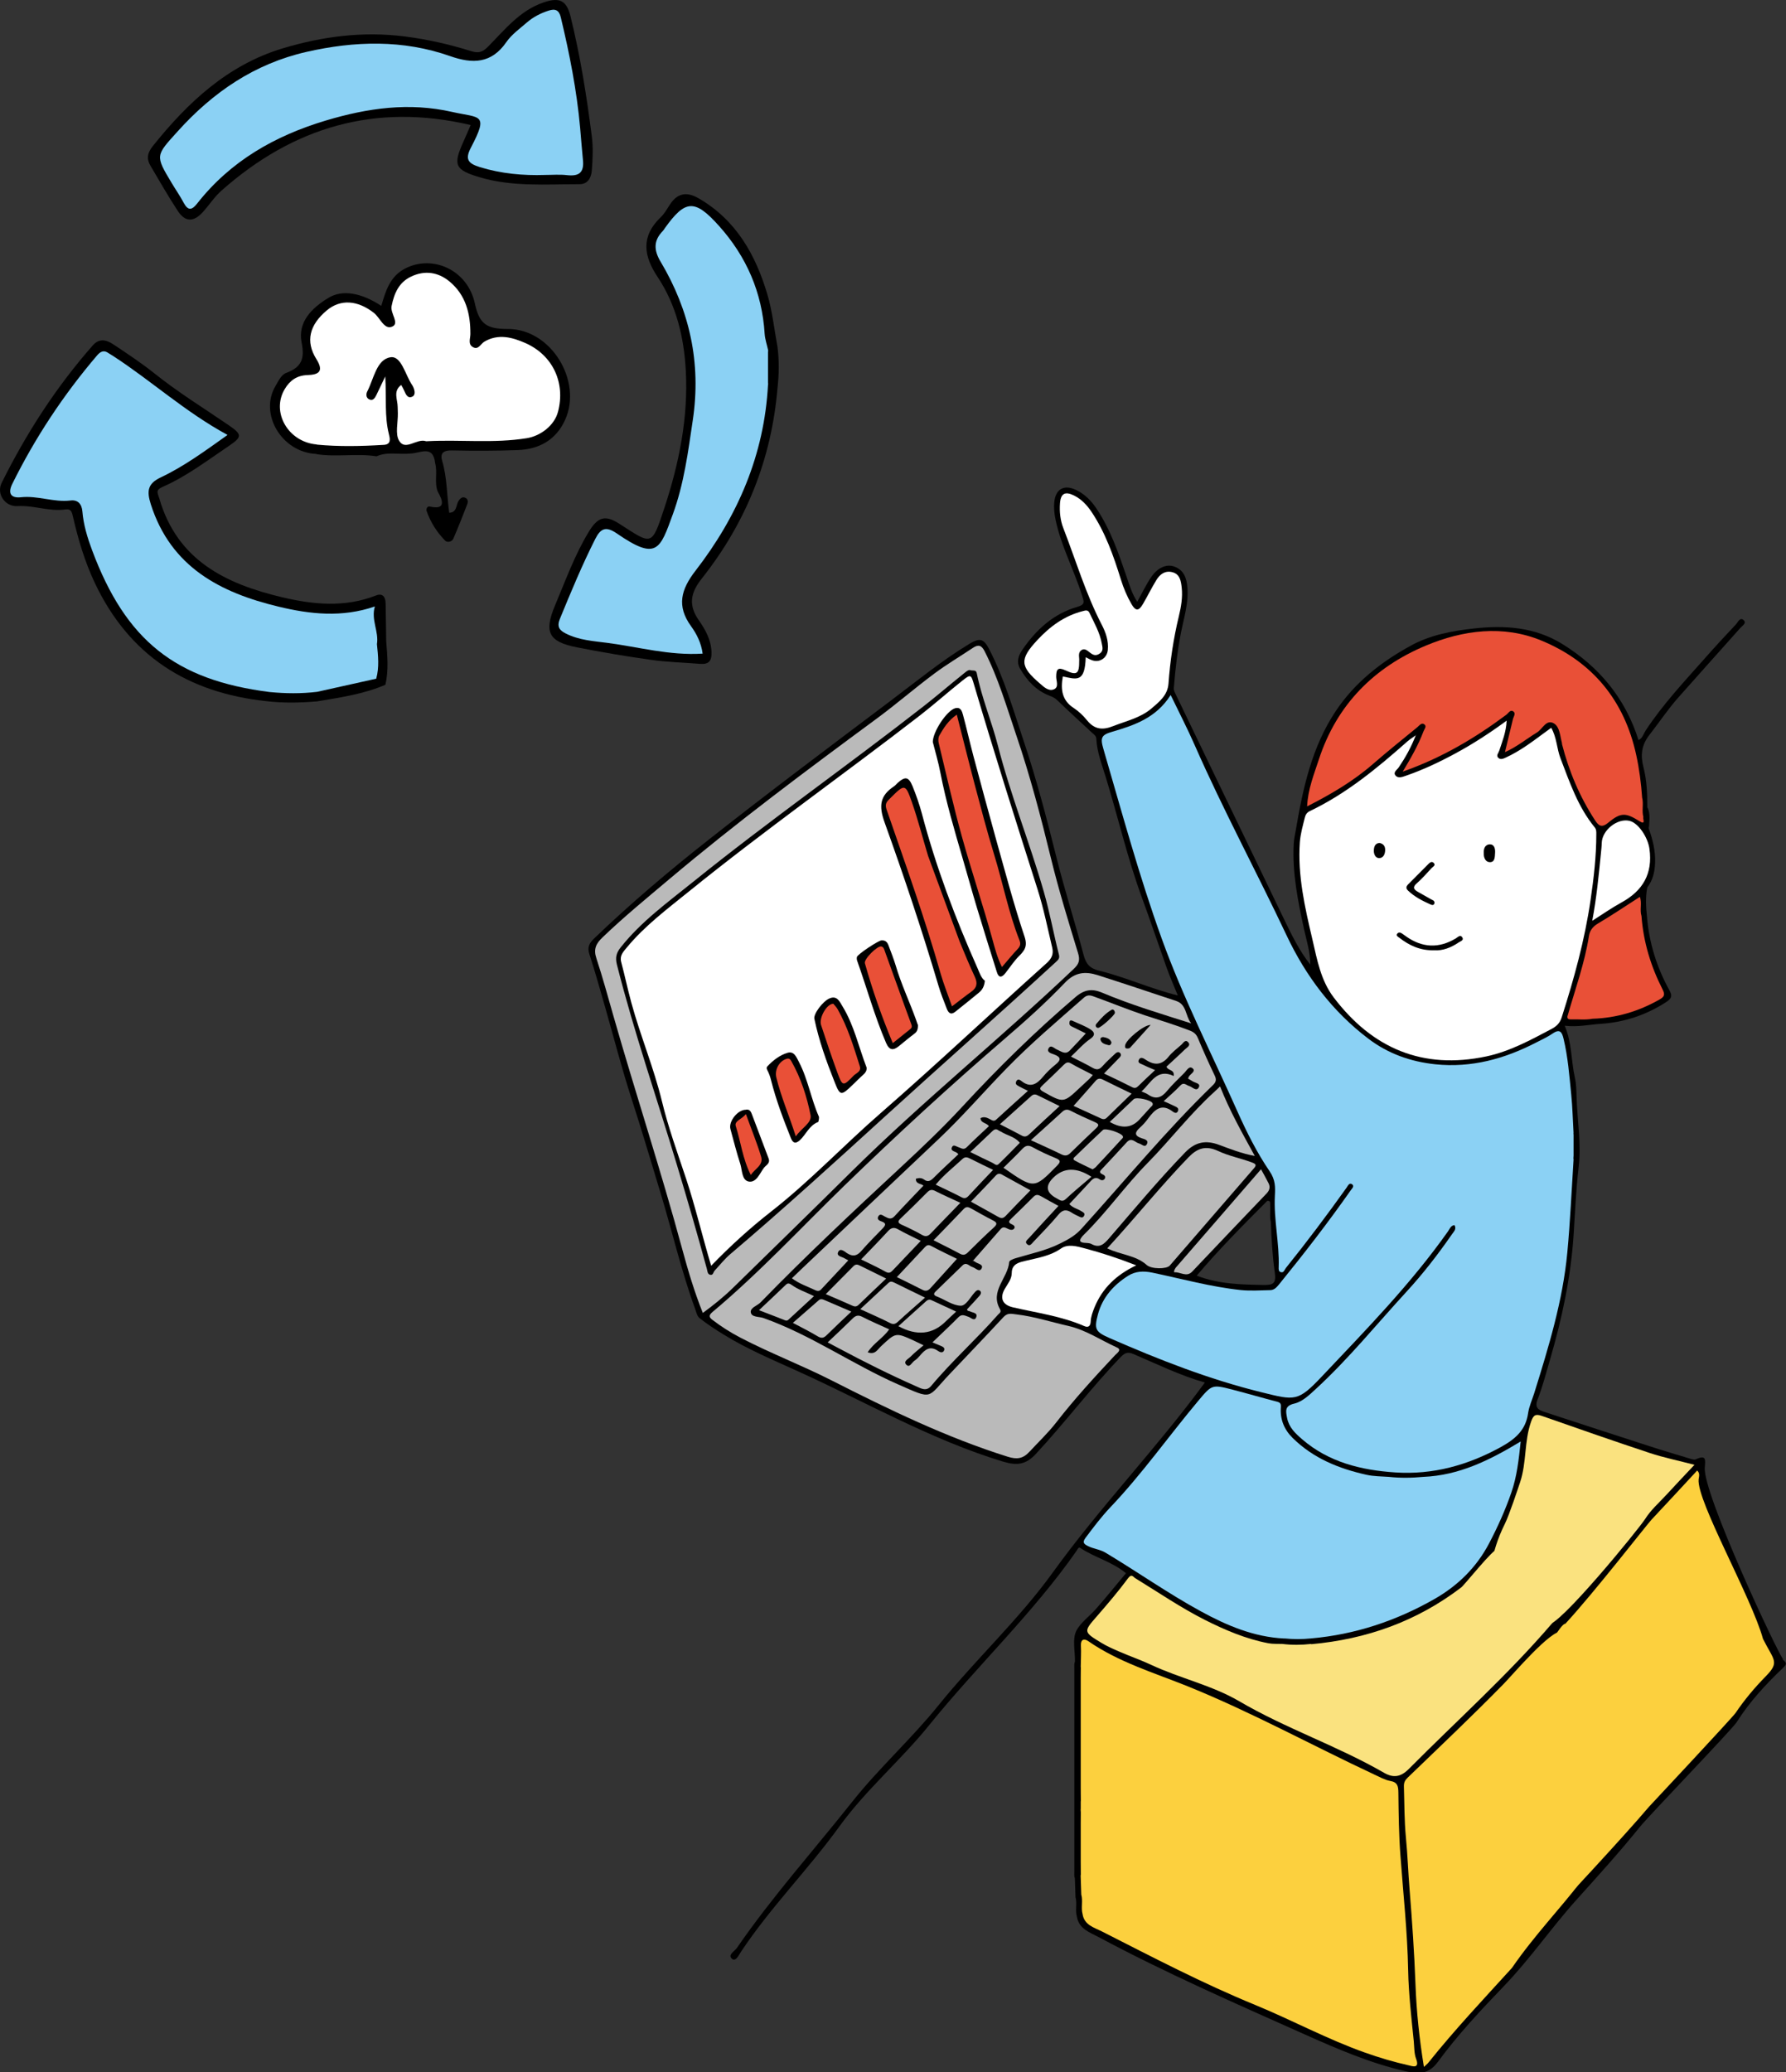 <?xml version="1.0" encoding="UTF-8"?>
<svg id="Layer_2" data-name="Layer 2" xmlns="http://www.w3.org/2000/svg" viewBox="0 0 197.25 228.84">
  <rect x="0" y="0" width="197.25" height="228.84" fill="#333333" stroke="none"/>
  <defs>
    <style>
      .cls-1 {
        fill: #000;
      }

      .cls-1, .cls-2, .cls-3, .cls-4, .cls-5, .cls-6, .cls-7 {
        stroke-width: 0px;
      }

      .cls-2 {
        fill: #e95037;
      }

      .cls-3 {
        fill: #fcd03e;
      }

      .cls-4 {
        fill: #fae27f;
      }

      .cls-5 {
        fill: #bababa;
      }

      .cls-6 {
        fill: #8bd1f4;
      }

      .cls-7 {
        fill: #fff;
      }
    </style>
  </defs>
  <g id="img">
    <g>
      <path class="cls-1" d="M29.43,77.43c-8.7-.92-15.16-5.02-18.97-13.08-1.09-2.32-1.81-4.73-2.38-7.2-.14-.61-.21-.99-.87-.89-1.79.25-3.49-.48-5.28-.37-1.37.08-2.36-1.34-1.74-2.58,2.72-5.47,6.01-10.57,10.05-15.16.76-.87,1.57-.59,2.31-.1,1.53,1.02,3.07,2.04,4.5,3.18,2.61,2.09,5.45,3.84,8.2,5.72,1.52,1.04,1.5,1.3.02,2.3-2.38,1.6-4.67,3.36-7.32,4.52-.82.36-.53.68-.35,1.29,1.97,6.81,7.33,9.42,13.54,10.89,3.45.82,6.94,1.16,10.38-.19.75-.3,1.06.17,1.07.88.03,1.38.04,2.76.06,4.14.13,1.62.29,3.24-.09,4.84-2.4,1.03-4.97,1.4-7.52,1.83-1.87.16-3.74.2-5.62-.02Z"/>
      <path class="cls-1" d="M85.87,42.84c-.66,7.86-3.47,14.87-8.35,21.03-1.26,1.59-1.53,2.94-.32,4.66.71,1.01,1.33,2.13,1.38,3.47.04.98-.29,1.39-1.27,1.31-1.82-.15-3.65-.19-5.45-.45-2.72-.38-5.43-.84-8.12-1.37-3.16-.62-3.69-1.67-2.43-4.66,1.16-2.75,2.17-5.57,3.73-8.13,1-1.63,1.81-1.86,3.36-.86,3.63,2.33,3.55,2.57,4.98-1.76,1.62-4.91,2.65-9.99,2.36-15.18-.2-3.63-1.04-7.2-3.11-10.31-1.56-2.34-1.86-4.49.34-6.6.41-.39.7-.91,1.01-1.39.83-1.28,1.85-1.46,3.16-.71,4.16,2.4,6.32,6.25,7.62,10.66.55,1.87.75,3.84,1.11,5.77.19,1.51.17,3.02,0,4.52Z"/>
      <path class="cls-1" d="M51.99,13.81c-10.54-2.48-19.6.22-27.53,7.24-.77.68-1.34,1.57-2.03,2.34-1.02,1.15-1.97,1.16-2.79-.09-1.07-1.63-2.04-3.33-3.03-5.01-.45-.76-.33-1.41.26-2.15,3.86-4.83,8.28-8.96,14.32-10.79,4.39-1.32,8.88-1.92,13.54-1.32,2.5.32,4.91.87,7.28,1.61.89.28,1.3.1,1.89-.49,1.85-1.86,3.49-3.98,6.13-4.88,1.78-.61,2.55-.21,2.98,1.54,1.08,4.36,1.78,8.79,2.35,13.24.16,1.24.1,2.53,0,3.79-.06.75-.42,1.51-1.36,1.5-3.7,0-7.42.31-11.04-.77-2.71-.81-2.95-1.33-1.79-3.9.26-.57.5-1.15.81-1.86Z"/>
      <path class="cls-1" d="M34.95,50.13c-3.85-.17-6.35-4.43-4.52-7.51.33-.55.62-1.23,1.18-1.44,1.66-.62,2.07-1.52,1.7-3.35-.45-2.28,1.14-3.83,2.97-4.94,1.53-.94,3.64-.56,5.83.89.48-1.64.95-3.25,2.62-4.12,3.03-1.58,6.91.13,7.71,3.84.5,2.32,1.33,2.83,3.66,2.83,4.77-.01,8.25,5.75,6.31,10.04-1,2.21-2.87,3.25-5.23,3.33-2.41.09-4.83.09-7.25.04-.89-.02-1.36.25-1.1,1.14.55,1.86.52,3.79.78,5.74.88-.02.73-.86,1.04-1.31.17-.26.37-.47.69-.36.34.11.37.44.27.71-.49,1.28-1,2.56-1.54,3.82-.16.37-.68.45-.89.24-.93-.94-1.63-2.05-2.07-3.3-.08-.23.1-.54.33-.49,2.36.54.97-1.45.88-1.7-.36-1.03.02-2.07-.26-3.07-.22-2.09-1.67-1.09-2.72-1.08-1.25.15-2.54-.24-3.75.31-2.2-.35-4.43.11-6.64-.24Z"/>
      <path class="cls-6" d="M41.54,74.95c-2.17.48-4.34.96-6.52,1.45-1.75.21-3.5.19-5.25.02-10.39-1.32-15.88-5.68-19.61-15.69-.51-1.37-.94-2.78-1.06-4.24-.07-.87-.53-1.32-1.32-1.22-1.85.22-3.61-.56-5.46-.36-1.09.12-1.49-.4-.97-1.46,2.53-5.12,5.66-9.85,9.37-14.2.4-.47.78-.62,1.3-.23.14.1.3.17.44.27,4.24,2.75,7.99,6.2,12.67,8.74-2.53,1.8-4.82,3.48-7.38,4.69-1.45.69-1.56,1.5-1.09,2.98,2.22,6.93,7.68,9.75,14.1,11.29,3.47.84,7.02,1.23,10.64-.02-.44,1.48.46,2.78.23,4.16.13,1.28.27,2.55-.08,3.82Z"/>
      <path class="cls-6" d="M84.82,42.49c-.41,7.73-3.34,14.51-8.02,20.55-1.58,2.05-2.1,3.87-.48,6.11.61.84,1.13,1.85,1.28,3.03-3.67.23-7.08-.74-10.54-1.19-1.55-.2-3.13-.3-4.57-1.03-.72-.36-1.01-.76-.65-1.63,1.22-2.97,2.45-5.94,3.9-8.81.59-1.17,1.17-1.44,2.37-.62,4.45,3.07,4.78,1.78,6.21-2.14,1.22-3.34,1.68-6.88,2.2-10.41.93-6.28-.35-12.06-3.56-17.45-.76-1.27-.8-2.33.25-3.4.08-.08.14-.19.2-.28,2.27-3.18,3.31-3.28,6.01-.26,3.02,3.37,4.75,7.34,5.03,11.9.04.6.25,1.2.38,1.8.19,1.27.18,2.55,0,3.82Z"/>
      <path class="cls-1" d="M84.82,42.49c0-1.27,0-2.55,0-3.82.49,1.27.46,2.55,0,3.82Z"/>
      <path class="cls-6" d="M60.2,19.32c-2.45.08-4.85-.14-7.22-.87-1.28-.4-1.65-.86-.97-2.15,1.99-3.8,1.03-3.24-2.08-3.94-4.75-1.08-9.32-.43-13.91.94-5.66,1.69-10.56,4.48-14.25,9.18-.58.74-1,.81-1.48-.08-.4-.76-.9-1.47-1.34-2.21-1.83-3.05-1.76-2.99.67-5.68,3.9-4.33,8.49-7.47,14.23-8.78,5.33-1.21,10.64-1.37,15.87.47,2.47.87,4.56.84,6.21-1.56.57-.83,1.46-1.46,2.24-2.14.7-.61,1.51-1.03,2.4-1.32.78-.26,1.18-.05,1.37.75.96,4.01,1.76,8.05,2.13,12.17.11,1.18.19,2.37.31,3.55.15,1.44-.45,1.84-1.78,1.69-.8-.09-1.61-.02-2.42-.02Z"/>
      <path class="cls-7" d="M34.97,49.08c-3.15-.27-5.05-3.57-3.52-6.12.56-.94,1.33-1.5,2.5-1.54,1.15-.04,1.89-.33,1-1.75-1.24-1.97-.78-3.79,1.15-5.4,1.51-1.26,3.39-1.12,5.18.27.7.54,1.14,1.91,2.03,1.53.86-.37-.23-1.44-.06-2.28.29-1.43.82-2.62,2.16-3.25,1.49-.71,2.97-.5,4.23.54,1.81,1.5,2.32,3.56,2.31,5.82,0,.47-.29,1.09.26,1.42.62.37.87-.34,1.28-.59,1.55-.91,3.1-.48,4.55.16,3.03,1.35,4.42,4.39,3.59,7.57-.39,1.52-1.92,2.68-3.45,2.93-3.65.59-7.31.14-10.97.33-.06,0-.12.02-.17,0-1.01-.34-2.26,1.1-2.95-.03-.47-.76-.13-2.02-.15-3.05,0-.23-.01-.46-.02-.69,0-.83-.54-1.75.39-2.44.11.2.23.4.32.61.19.43.41.97.96.65.32-.19.21-.73.01-1.11-.03-.05-.05-.1-.09-.15-.75-1.11-1.18-3.22-2.36-3.06-1.56.22-1.86,2.37-2.58,3.76-.16.3-.16.73.22.9.39.18.61-.14.77-.47.25-.54.52-1.09.99-2.07.14,2.43-.09,4.4.39,6.33.11.46.35,1.22-.63,1.23-2.44.15-4.88.2-7.32-.03Z"/>
    </g>
    <g>
      <path class="cls-1" d="M196.91,183.18c-.5-.45-8.84-18.23-8.63-21.09.06-.86.2-1.49-.98-.94-.11.05-.28.03-.41,0-1.58-.48-3.16-.94-4.72-1.45-3.87-1.25-7.73-2.51-11.6-3.78-.64-.21-1.11-.45-.76-1.36.57-1.47.97-3.01,1.41-4.53,1.3-4.46,2.26-8.97,2.57-13.63.16-2.51.27-5.02.56-7.53.3-2.57-.15-5.14-.23-7.72-.02-.7-.03-1.45-.19-2.15-.42-1.87-.31-3.82-1.12-5.73,1.47.17,2.73-.13,4-.21,2.59-.17,5.03-.98,7.23-2.42.51-.34.71-.61.35-1.25-1.42-2.56-2.27-5.3-2.5-8.23-.11-1.06-.17-2.11.04-3.16.61-.8.82-1.69.86-2.71.05-1.34-.26-2.57-.7-3.8-.21-.77.08-1.57-.16-2.33.01-1.49-.05-2.97-.42-4.42-.34-1.32-.24-2.44.66-3.59,1.07-1.37,2.04-2.83,3.2-4.14,2.27-2.57,4.57-5.11,6.84-7.67.21-.24.71-.52.38-.84-.42-.4-.64.2-.86.44-1.15,1.22-2.29,2.45-3.4,3.71-2.29,2.59-4.67,5.11-6.58,8.02-.24.37-.34.85-.79,1.06-1.45-4.62-4.35-8.1-8.41-10.61-3-1.86-6.31-2.1-9.74-1.72-2.44.27-4.83.71-7,1.9-3.29,1.8-6.2,4.09-8.29,7.23-2.62,3.93-3.61,8.46-4.39,13.03-.09.53-.22,1.06-.25,1.62-.17,3.23.47,6.35,1.15,9.47.28,1.27.69,2.52.68,3.87-1.22-1.54-2.06-3.28-2.9-5.02-4-8.32-8.01-16.64-12.02-24.95-.09-.2-.17-.36-.15-.59.17-2.08.4-4.15.81-6.2.32-1.6.83-3.19.69-4.86-.08-1.02-.36-1.92-1.41-2.32-.86-.33-1.82.08-2.52,1.05-.33.45-.59.95-.86,1.43-.25.45-.49.91-.75,1.4-.58-.89-.86-1.83-1.17-2.75-.9-2.64-1.8-5.28-3.38-7.62-.58-.85-1.3-1.56-2.24-2-1.3-.61-2.22-.08-2.37,1.33-.07.66,0,1.32.14,1.98.61,2.92,2.05,5.55,2.93,8.38.21.68.38.98-.57,1.25-2.58.75-4.49,2.49-5.99,4.67-.44.63-.75,1.36-.28,2.16.78,1.33,1.78,2.41,3.25,2.97.33.12.62.27.88.53,1.26,1.21,2.55,2.39,3.83,3.58.2.18.43.31.45.65.08,1.51.64,2.9,1.07,4.32,1.34,4.38,2.37,8.86,3.95,13.17.96,2.61,1.84,5.24,2.77,7.85.36.99.78,1.95,1.21,3-3.03-.75-5.76-2.02-8.66-2.73-1.08-.26-1.48-.75-1.75-1.76-.94-3.58-2.08-7.11-2.98-10.7-1.08-4.33-2.2-8.64-3.62-12.87-1.16-3.46-2.16-6.98-3.85-10.23-.59-1.14-1.05-1.21-2.16-.54-3.05,1.85-5.81,4.11-8.65,6.25-6.75,5.09-13.52,10.15-20.16,15.39-4.37,3.44-8.61,7.03-12.63,10.89-.51.49-.79.95-.53,1.73.64,1.96,1.19,3.95,1.76,5.93.95,3.32,1.81,6.67,2.87,9.95,1.15,3.54,2.2,7.11,3.28,10.66,1.27,4.21,2.26,8.5,3.77,12.64.13.36.22.81.49,1.02.84.66,1.74,1.25,2.65,1.81,2.62,1.62,5.45,2.8,8.24,4.07,7.51,3.4,14.69,7.56,22.65,9.97,1.53.46,2.51.32,3.59-.84,3.24-3.49,6.1-7.3,9.4-10.73.47-.48.79-.57,1.4-.31,2.62,1.12,5.19,2.38,7.88,3.14-5.32,7.26-11.56,13.71-16.8,20.98-3.79,5.25-8.59,9.66-12.65,14.7-2.98,3.69-6.56,6.91-9.51,10.63-4.25,5.36-8.83,10.47-12.72,16.12-.26.38-1.07.78-.54,1.22.41.34.76-.45,1-.81,3.26-4.9,7.43-9.08,10.87-13.84,2.92-4.03,6.76-7.28,9.88-11.14,5.29-6.55,11.47-12.36,16.31-19.29.1-.14.19-.45.42-.29,1.59,1.06,3.52,1.52,5.02,2.78-1.09,1.3-2.16,2.64-3.29,3.92-.72.82-1.73,1.54-2.18,2.42-.47.92-.14,2.25-.16,3.41-.1.23-.07.48-.07.72,0,7.5,0,15,0,22.5,0,.24-.03.49.06.72.02.69.05,1.38.07,2.08.2.7-.05,1.44.15,2.14.22,1.37,1.41,1.74,2.4,2.27,7.38,3.95,15.05,7.3,22.68,10.71,3.65,1.63,7.31,3.22,11.23,4.11,1.41.32,2.54.36,3.57-1.05,2.19-2.99,4.73-5.7,7.3-8.37,2.91-3.03,5.28-6.51,8.09-9.62,2.34-2.6,4.69-5.19,6.88-7.91,1.07-1.33,10.19-10.77,10.72-11.6,1.41-2.23,3.19-4.16,5.09-5.97.49-.47.43-.57,0-.95ZM139.58,141.9c-2.48-.05-4.97-.08-7.41-1.03,2.45-2.9,5.12-5.58,7.79-8.26.41-.03.3.28.32.5.05.62-.08,1.24.08,1.85.06,1.86.17,3.72.43,5.56.16,1.14-.11,1.4-1.21,1.38Z"/>
      <path class="cls-1" d="M182.11,91.49c-.29-.76-.16-1.55-.16-2.33.36.76.18,1.55.16,2.33Z"/>
      <path class="cls-6" d="M173.79,128.01c-.22,3.43-.37,6.87-.69,10.29-.5,5.35-2.07,10.46-3.66,15.56-.23.73-.56,1.44-.67,2.18-.26,1.88-1.4,2.86-3,3.75-3.67,2.02-7.53,3.09-11.69,2.81-3.74-.25-7.34-1.12-10.29-3.68-.74-.64-1.44-1.3-1.64-2.33-.14-.74-.3-1.34.79-1.59.93-.22,1.68-.97,2.4-1.63,3.61-3.32,6.7-7.14,10.01-10.74,1.82-1.98,3.47-4.11,5-6.32.22-.31.53-.58.29-1.02-.42.04-.53.42-.72.69-4.09,5.79-9.03,10.84-13.88,15.97-2.71,2.87-2.98,2.72-6.75,1.79-5.79-1.43-11.29-3.59-16.73-5.97-1.59-.7-1.74-.98-1.3-2.63.51-1.89,1.74-3.25,3.34-4.26.8-.5,1.67-.55,2.68-.34,3.24.68,6.45,1.57,9.75,1.92,1.07.11,2.17.03,3.25.01.46,0,.74-.34,1.01-.67,2.73-3.36,5.38-6.78,7.87-10.33.15-.22.47-.49.15-.7-.3-.2-.46.2-.61.41-2.15,3.01-4.37,5.97-6.69,8.85-.15.18-.22.58-.59.44-.22-.08-.21-.33-.2-.55.09-2.64-.56-5.24-.42-7.89.05-.93.07-1.74-.59-2.7-1.4-2.05-2.53-4.32-3.55-6.6-2.82-6.34-5.99-12.52-8.35-19.06-2.49-6.89-4.4-13.95-6.45-20.97-.37-1.26-.21-1.55,1-1.9,2.47-.72,4.85-1.55,6.43-4.05.95,1.97,1.87,3.74,2.67,5.57,3.13,7.12,6.83,13.98,10.15,21.01,2.1,4.45,5.04,8.36,9.01,11.37,2.17,1.65,4.65,2.54,7.4,2.83,4,.41,7.64-.6,11.13-2.4.62-.32,1.26-.61,1.83-1,.8-.55,1.03-.14,1.2.57.49,2.03.64,4.11.85,6.18.14,1.38.17,2.77.25,4.15.13.99.12,1.97,0,2.96Z"/>
      <path class="cls-3" d="M119.36,199.79c0-.28,0-.55,0-.83-.15-2.68-.06-5.35-.06-8.03,0-2.29-.1-4.59.06-6.88.01-.77.06-1.54.02-2.31-.04-.73.36-.82.81-.51,3.36,2.33,7.27,3.49,10.99,4.99,7.07,2.86,13.73,6.53,20.62,9.75.57.26,1.14.59,1.74.7.83.14.89.6.9,1.3.03,2.33.05,4.66.23,6.98.31,4.21.77,8.4.85,12.63.05,2.61.36,5.22.62,7.83.06.65.04,1.37.25,1.92.44,1.15-.4.84-.79.75-1.65-.37-3.27-.85-4.87-1.42-4.14-1.47-8.02-3.57-12.07-5.24-5.81-2.38-11.37-5.29-16.96-8.13-.85-.43-1.96-.7-2.14-1.93-.19-.7.06-1.44-.14-2.14-.02-.69-.05-1.38-.07-2.08-.11-2.45-.11-4.9,0-7.35Z"/>
      <path class="cls-7" d="M156.38,81.15c-.53,1.38-1.17,2.51-1.9,3.59-.18.27-.64.53-.37.88.28.37.75.19,1.15.05,1.91-.66,3.73-1.52,5.5-2.48,1.92-1.04,3.76-2.23,5.64-3.61-.06,1.27-.48,2.28-.82,3.32-.08.25-.36.52-.12.77.26.28.62.09.88-.03,1.5-.69,2.81-1.67,4.12-2.64.28-.2.55-.41.86-.63.62,1.08.61,2.29,1.02,3.36,1.02,2.66,1.93,5.37,3.77,7.62.21.25.19.5.19.78,0,2.43-.28,4.83-.63,7.23-.64,4.43-1.83,8.72-3.19,12.98-.19.6-.52.96-1.09,1.27-2.33,1.23-4.64,2.5-7.24,3.05-7.02,1.48-12.57-.87-16.85-6.51-1.44-1.9-1.83-4.16-2.35-6.39-.83-3.54-1.65-7.08-1.39-10.76.07-.94.33-1.82.55-2.72.07-.29.21-.55.55-.71,4.04-1.93,7.45-4.75,10.77-7.69.26-.23.55-.4.97-.71Z"/>
      <path class="cls-6" d="M141.84,180.94c-3.35-.16-6.34-1.43-9.23-3.01-3.61-1.97-6.98-4.35-10.5-6.46-.61-.37-1.31-.42-1.94-.73-.53-.27-.64-.44-.25-.96.86-1.14,1.72-2.29,2.71-3.33,3.5-3.68,6.42-7.83,9.67-11.71,1.55-1.85,1.54-1.87,3.83-1.28,1.63.42,3.25.9,4.88,1.32.38.1.48.2.45.64-.09,1.31.35,2.43,1.3,3.37,2.28,2.25,5.1,3.39,8.16,4.07.81.18,1.64.17,2.46.23,1.27.14,2.55.12,3.82,0,3.92-.16,7.3-1.82,10.75-3.91-.22,2.04-.42,3.89-1.04,5.66-.67,1.94-1.51,3.8-2.46,5.61-1.39,2.64-3.44,4.65-6.01,6.12-4.24,2.42-8.77,3.93-13.64,4.36-.99.1-1.98.1-2.97,0Z"/>
      <path class="cls-4" d="M144.81,181.57c6.11-.55,11.68-2.53,16.57-6.27.39-.3,3.59-4.35,4.01-4.22,2.9.91,2.86,5.9,5.69,7.04.71.29.95.43.33,1.15-4.9,5.72-10.51,10.73-15.8,16.06-.88.89-1.69,1.05-2.75.44-5.17-2.98-10.86-4.89-16.01-7.91-3.03-1.77-6.53-2.52-9.71-4.01-1.13-.53-2.32-.94-3.47-1.44-.7-.3-1.41-.61-2.06-1.01-1.97-1.19-1.94-1.23-.47-2.91,1.19-1.37,2.37-2.75,3.45-4.21.4-.54.58-.12.79,0,2.56,1.57,5.03,3.26,7.72,4.62,2.23,1.12,4.51,2.09,6.96,2.56.51.1,1.04.06,1.56.08,1.06.13,2.13.12,3.19,0Z"/>
      <path class="cls-3" d="M157.26,228.25c-.51-3.15-.82-6.11-.93-9.1-.13-3.49-.37-6.98-.65-10.46-.16-1.93-.22-3.87-.41-5.79-.18-1.88-.16-3.75-.22-5.63-.01-.43.12-.68.42-.97,3.55-3.42,7.13-6.81,10.58-10.33,1.06-1.08,5.33-6.13,6.47-5.79,0,3.17,2.59,25.65,1.98,27.72-2.05,2.7-5.09,5.88-7.52,9.42-3.13,3.44-6.32,6.82-9.22,10.45-.1.13-.24.23-.5.48Z"/>
      <path class="cls-5" d="M131.56,113.01c-3.35-1.06-6.66-2.05-9.84-3.39-1.07-.45-1.92-.38-2.92.47-4.43,3.77-8.56,7.83-12.51,12.11-2.18,2.36-4.52,4.58-6.88,6.77-5.23,4.85-10.43,9.73-15.41,14.85-.37.38-1.16.58-1.08,1.11.09.55.9.45,1.37.61,5.26,1.86,9.83,5.11,14.9,7.34,3.92,1.72,3.14,1.56,5.66-1.11,1.99-2.11,4.01-4.2,5.98-6.33.46-.49.85-.36,1.44-.29,1.95.23,3.81.84,5.71,1.27,1.94.44,3.58,1.57,5.37,2.38.59.26.01.63-.2.85-2.25,2.4-4.47,4.82-6.49,7.42-.9,1.16-1.97,2.17-2.97,3.25-.71.77-1.38.86-2.38.55-6.78-2.13-13.14-5.22-19.46-8.43-3.31-1.68-6.79-3.01-10.09-4.73-1.08-.56-2.11-1.22-3.08-1.96-.42-.32-.39-.52,0-.86,5.16-4.32,9.73-9.25,14.54-13.93,5.8-5.63,11.74-11.09,17.87-16.36,2.25-1.93,4.47-3.93,6.52-6.08,1.14-1.19,2.27-1.26,3.61-.84,2.91.93,5.8,1.9,8.69,2.86,1.15.38,1.01,1.66,1.62,2.43Z"/>
      <path class="cls-5" d="M116.9,133.17c-1.14,1.23-2.21,2.38-3.26,3.55-.16.18-.52.4-.2.68.3.28.5-.06.68-.25.93-.99,1.9-1.96,2.77-3.01.49-.6.92-.6,1.5-.21.23.16.49.26.74.39.23.12.47.23.61-.09.12-.27-.13-.36-.3-.47-.43-.28-.97-.37-1.34-.8.8-.86,1.59-1.69,2.37-2.54.3-.33.59-.46.99-.18.18.13.43.13.55-.08.14-.23-.05-.4-.25-.48-.44-.2-.24-.4-.03-.62.91-.97,1.82-1.94,2.71-2.92.55-.6.92.03,1.38.14.28.07.61.48.83.09.27-.48-.28-.58-.55-.67-.87-.29-.77-.67-.19-1.19.34-.3.64-.65.91-1.02.71-.96,1.47-1.68,2.7-.74.17.13.46.28.59-.09.09-.27-.12-.38-.3-.47-.37-.18-.76-.35-1.29-.59.66-.61,1.28-1.13,1.82-1.71.41-.44.66-.05,1,.04.35.1.8.66,1.06.14.23-.46-.45-.48-.73-.69-.14-.1-.3-.17-.45-.26.02-.07.03-.13.06-.19.15-.32.79-.6.48-.91-.41-.41-.69.19-.97.47-.64.65-1.31,1.27-1.89,1.97-.62.76-1.26,1-2.12.4-.19-.13-.42-.2-.71-.33,1.07-.97,1.7-2.58,3.56-1.71.1-.75-.65-.56-.8-1.03.66-.62,1.36-1.24,2.03-1.9.21-.21.72-.44.34-.82-.32-.32-.53.14-.75.32-.47.42-.99.8-1.38,1.29-.74.93-1.54,1-2.5.37-.24-.16-.61-.42-.8,0-.16.36.26.42.49.54.37.19.75.34,1.31.58-.68.64-1.27,1.18-1.83,1.74-.22.22-.4.31-.72.14-1.02-.52-2.05-1.01-3.09-1.5.6-.62,1.14-1.17,1.67-1.72.15-.15.3-.34.11-.54-.18-.19-.39-.08-.55.07-.48.46-.98.9-1.42,1.4-.35.39-.65.4-1.09.15-.72-.41-1.47-.77-2.37-1.23.75-.7,1.38-1.44,2.14-1.96.67-.46.37-.82,0-1.05-.61-.39-1.31-.63-1.96-.94-.15-.07-.28-.08-.33.08-.06.21-.03.42.21.53.53.26,1.06.52,1.58.78-.6.64-1.17,1.28-1.77,1.89-.5.51-.95.08-1.42-.11-.29-.12-.66-.57-.91-.15-.26.44.28.58.56.68.84.3.82.64.16,1.16-.49.39-.95.84-1.35,1.32-.67.8-1.36,1.26-2.35.49-.14-.11-.44-.35-.61.03-.15.33.14.43.34.55.27.15.55.28.96.48-1.22,1.1-2.37,2.13-3.51,3.18-.25.23-.44.08-.65-.03-.34-.18-.68-.35-1.08-.13.03.56.64.48.93.88-.8.76-1.64,1.51-2.44,2.32-.36.36-.63.09-.94,0-.25-.08-.55-.35-.71.02-.16.36.23.43.47.55.09.05.16.13.25.21-.92.87-1.85,1.72-2.73,2.6-.34.34-.63.52-1.06.2-.28-.2-.58-.2-.91-.09-.02.63.66.52.83.77-1.07,1.12-2.14,2.22-3.18,3.36-.4.44-.72.22-1.1.03-.23-.12-.51-.37-.71.02-.16.32.16.46.36.53.61.21.43.46.11.8-.78.8-1.57,1.59-2.31,2.44-.49.57-.94.69-1.6.27-.26-.17-.74-.63-.98-.13-.22.47.42.51.71.7.15.09.31.16.41.22-1,1.07-2.01,2.15-3.02,3.23-.21.22-.46.15-.68.04-.81-.39-1.69-.66-2.53-1.29.36-.35.69-.67,1.03-.99,5.05-4.79,10.09-9.58,15.15-14.36,2.65-2.5,5.02-5.26,7.56-7.86,2.69-2.76,5.63-5.24,8.51-7.78.45-.4.84-.22,1.25-.07,1.84.67,3.65,1.41,5.51,2.03,1.65.54,3.31,1.04,4.93,1.67.46.18.72.4.91.86.58,1.38,1.19,2.75,1.84,4.1.23.47.15.74-.2,1.08-5.15,4.99-9.71,10.54-14.51,15.85-.68.75-1.43,1.17-2.34,1.62-1.6.8-3.29,1.14-4.95,1.64-.26.08-.67.25-.69.41-.14,1.78-2.17,3.2-1.02,5.21.19.34-.07.44-.21.6-2.38,2.71-5.08,5.11-7.39,7.88-.53.63-1.09.29-1.61.06-2.93-1.29-5.8-2.73-8.63-4.24-.39-.21-.77-.41-1.19-.63.95-.9,1.86-1.75,2.74-2.62.34-.34.62-.44,1.09-.2.96.5,1.95.91,2.97,1.38-.68.96-1.73,1.53-2.38,2.53.82.32,1.09-.31,1.47-.66,1.63-1.53,1.62-1.54,3.62-.63.28.13.56.27,1.08.52-.54.46-1.03.84-1.46,1.28-.24.24-.83.5-.43.88.36.35.6-.27.89-.46.23-.15.43-.36.61-.57.55-.66,1.12-1.13,2.01-.49.17.12.5.25.64-.06.14-.3-.13-.42-.36-.52-.25-.1-.49-.2-.92-.38,1.01-.98,1.96-1.85,2.86-2.77.4-.41.73-.18,1.13-.05.27.09.68.55.86,0,.15-.46-.41-.45-.69-.6-.11-.06-.29,0-.34-.23.45-.48.92-.97,1.37-1.49.13-.15.27-.37.07-.55-.2-.17-.39-.05-.54.11-.02.03-.05.05-.07.08-.49.54-.95,1.48-1.55,1.45-.88-.04-1.72-.67-2.59-1.01-.39-.15-.42-.31-.14-.58.98-.95,1.96-1.89,2.94-2.85.45-.44.74.07,1.11.17.34.1.76.61,1,.17.26-.47-.4-.52-.68-.73-.16-.12-.36-.2-.3-.09,1.03-1.18,2.07-2.36,3.1-3.55.29-.33.55-.13.84,0,.21.1.51.16.66-.07.14-.24-.12-.39-.29-.46-.44-.19-.28-.38-.05-.61.83-.81,1.66-1.61,2.47-2.43.29-.29.54-.21.84-.04.6.35,1.22.68,1.91,1.06Z"/>
      <path class="cls-2" d="M181.49,90.23c-.07.22.31.91-.43.45-1.5-.94-2.05-.99-3.43.16-.71.59-1.06.38-1.46-.24-1.7-2.6-2.89-5.42-3.66-8.43,0-.03,0-.07,0-.1-.21-.77-.24-1.78-.87-2.17-.86-.54-1.28.62-1.9.99-1.15.7-2.2,1.58-3.53,2.17.3-1.26.59-2.45.88-3.64.07-.29.36-.64.04-.86-.34-.23-.54.2-.77.37-3.47,2.59-7.15,4.77-11.44,6.28.92-1.53,1.72-2.93,2.29-4.44.09-.25.38-.54.12-.76-.32-.27-.56.1-.79.29-1.65,1.35-3.31,2.68-4.92,4.08-2.17,1.89-4.61,3.32-7.26,4.67.09-1.92.77-3.56,1.31-5.22,1.97-6.01,6.08-10.14,11.79-12.53,4.1-1.72,8.56-2.31,12.78-.56,5.62,2.32,9.16,6.6,10.47,12.64.34,1.56.54,3.12.65,4.7.18.71-.06,1.45.14,2.16Z"/>
      <path class="cls-5" d="M77.63,145.01c-.94-2.34-1.64-4.7-2.28-7.06-2.34-8.66-5.15-17.17-7.61-25.79-.61-2.13-1.19-4.26-1.88-6.36-.33-.99-.03-1.6.67-2.27,2.37-2.28,4.92-4.36,7.43-6.48,7.37-6.21,15.1-11.97,22.86-17.69,2.16-1.59,4.2-3.36,6.36-4.97,1.37-1.02,2.84-1.89,4.26-2.84.6-.4.96-.31,1.3.36,1.52,2.98,2.45,6.19,3.52,9.34,1.51,4.44,2.7,8.97,3.81,13.53.86,3.52,1.93,6.99,2.99,10.46.24.78.12,1.2-.48,1.76-8.01,7.61-16.63,14.56-24.49,22.33-4.35,4.31-8.73,8.58-13.11,12.86-1.02,1-2.13,1.9-3.35,2.79Z"/>
      <path class="cls-3" d="M182.41,167.8c1.68-1.78,3.33-3.58,5.03-5.41.34.31.19.68.16.98-.23,2.38,5.85,13.03,7.11,17.61,1.19,2.38,1.88,2.53.3,4.14-1.23,1.25-2.35,2.59-3.33,4.04-.35.52-9.5,10.29-9.57,10.37-2.78,3.28-9.49,10.48-12.44,13.62-.09.09,0-4.62,0-7.39-.4-5.15.17-18,.57-22.75.25-.28,2.2-3.82,2.63-3.69,3.22-3.49,9.03-10.98,9.54-11.52Z"/>
      <path class="cls-7" d="M117.37,74.7c1.56.32,2.45.71,2.54-2.12.27.13.5.27.76.35.82.26,1.6-.3,1.68-1.15.1-1.02-.23-1.95-.68-2.81-1.76-3.41-2.85-7.08-4.23-10.64-.34-.86-.44-1.82-.37-2.77.08-1.07.57-1.33,1.55-.84.81.4,1.4,1.03,1.9,1.76,1.55,2.3,2.46,4.89,3.27,7.51.3.96.68,1.87,1.18,2.73.46.79.8.77,1.26-.02.51-.87.95-1.78,1.48-2.64.38-.63.94-1.07,1.74-.88.88.21.98,1.01,1.06,1.71.12,1.07-.07,2.14-.32,3.18-.59,2.45-.96,4.92-1.14,7.43-.1,1.29-1.03,2.01-1.88,2.74-1.21,1.03-2.77,1.37-4.22,1.94-1.2.48-2.08.37-2.9-.64-.41-.51-.91-.99-1.46-1.35-1.3-.84-1.47-2.03-1.21-3.49Z"/>
      <path class="cls-4" d="M187.14,161.76c-1.11,1.18-2.11,2.23-3.09,3.3-.8.87-1.73,1.68-2.35,2.67-.71,1.12-9.64,12.06-10.76,11.66-2.79-.99-3.2-3.24-5.94-4.36-.73-.3-.4-3.56,1.19-6.73.5-1,1.49-4.01,1.7-4.64.72-2.16.44-4.49,1.2-6.65.25-.71.46-.91,1.2-.65,3.96,1.39,7.92,2.77,11.9,4.09,1.57.52,3.2.85,4.95,1.31Z"/>
      <path class="cls-5" d="M122.29,137.85c3.04-3.3,5.84-6.81,8.96-10.04.98-1.01,1.9-1.35,3.3-.7,1.17.55,2.49.8,3.72,1.26.53.19.48.35.17.7-3.09,3.56-6.17,7.13-9.25,10.69-.35.4-2.03.4-2.55-.07-1.22-1.09-2.85-1.1-4.34-1.83Z"/>
      <path class="cls-2" d="M173.11,112.24c.84-2.95,1.9-5.85,2.38-8.9.09-.57.41-1.01.98-1.35,1.58-.93,3.09-1.96,4.64-2.95.26.69-.04,1.42.18,2.12.21,2.86,1.03,5.55,2.32,8.09.3.58.21.82-.32,1.12-2.3,1.31-4.76,2.05-7.41,2.13-.79.15-1.58.04-2.37.07-.21,0-.43-.01-.4-.32Z"/>
      <path class="cls-7" d="M125.49,139.73c-2.24,1.07-3.75,2.55-4.61,4.64-.2.5-.4,1.03-.42,1.55-.02.59-.32.69-.71.52-2.52-1.1-5.23-1.46-7.87-2.07-1.14-.26-1.51-.99-.91-2.04.32-.56.76-1.05.77-1.75,0-1.07.92-1.2,1.62-1.37,1.33-.32,2.65-.52,3.84-1.35.73-.51,1.74-.24,2.62,0,1.85.49,3.67,1.09,5.67,1.87Z"/>
      <path class="cls-5" d="M134.75,119.98c1.05,2.67,2.41,5.08,3.83,7.67-1.48-.27-2.71-.77-3.93-1.22-1.48-.55-2.62-.34-3.75.82-2.94,3.04-5.64,6.28-8.4,9.48-.58.67-1.06,1.14-1.97.64-.23-.12-.54-.1-.81-.13-.45-.05-.55-.24-.27-.6.06-.08.12-.17.2-.24,2.55-2.49,4.59-5.43,7.1-7.98,2.52-2.56,4.7-5.44,7.38-7.86.17-.16.34-.32.61-.58Z"/>
      <path class="cls-7" d="M175.85,101.69c.48-2.55.71-4.96.95-7.36.04-.42.09-.83.1-1.25.04-1.41,1.74-2.76,3.08-2.43.98.24,2.02,1.83,2.19,3.09.38,2.74-.73,4.63-3.11,5.93-1.06.58-2.05,1.28-3.22,2.02Z"/>
      <path class="cls-7" d="M119.19,72.96c.01,1.46-.25,1.66-1.51,1.07-.85-.39-1.03-.13-1.03.71,0,.46.32,1.14-.25,1.38-.6.25-1.11-.26-1.56-.65-2.2-1.88-2.24-2.67-.29-4.77,1.4-1.51,2.99-2.69,5.02-3.21.33-.09.59-.18.77.22.52,1.1,1.14,2.17,1.35,3.38.07.38.21.8-.26,1.1-.45.29-.75.12-1.1-.16-.24-.19-.54-.45-.85-.26-.49.29-.25.82-.29,1.19Z"/>
      <path class="cls-5" d="M139.27,129.12c.31.56.58,1.05.83,1.54.21.42.12.78-.21,1.13-2.75,2.87-5.49,5.75-8.22,8.63-.62.66-1.3.03-1.95.08-.13,0,0-.34.13-.51,3.12-3.6,6.25-7.2,9.42-10.87Z"/>
      <path class="cls-5" d="M113.84,125.92c1.2-1.08,2.33-2.09,3.45-3.12.29-.27.55-.34.93-.15.9.46,1.81.88,2.73,1.28.43.19.44.35.12.65-.96.91-1.92,1.82-2.86,2.75-.33.33-.62.33-1.02.13-1.06-.52-2.13-.99-3.34-1.55Z"/>
      <path class="cls-5" d="M103.09,136.97c1.12-1.16,2.25-2.3,3.34-3.46.29-.31.52-.22.82-.06.79.44,1.57.89,2.38,1.3.43.22.59.38.14.79-.98.89-1.93,1.82-2.86,2.75-.28.28-.52.36-.89.16-.97-.52-1.97-1.01-2.92-1.49Z"/>
      <path class="cls-5" d="M106.07,132.82c-1.13,1.17-2.21,2.26-3.26,3.37-.3.32-.56.42-.98.18-.72-.41-1.48-.78-2.24-1.12-.48-.22-.44-.4-.1-.72.98-.94,1.96-1.89,2.91-2.86.29-.3.53-.34.91-.14.9.46,1.82.86,2.76,1.3Z"/>
      <path class="cls-5" d="M105.69,139.01c-.98,1.08-1.94,2.14-2.9,3.21-.26.29-.51.42-.9.22-.99-.51-1.99-.99-2.84-1.41,1.03-1.1,2.06-2.19,3.08-3.29.21-.22.38-.33.71-.15,1.01.54,2.04,1.03,2.84,1.42Z"/>
      <path class="cls-5" d="M113.81,131.44c-.98,1-1.88,1.91-2.76,2.85-.33.35-.59.21-.91.03-.93-.53-1.88-1.05-2.91-1.62.93-.97,1.85-1.91,2.73-2.87.34-.37.6-.18.91,0,.97.54,1.94,1.07,2.94,1.62Z"/>
      <path class="cls-5" d="M101.7,137.02c-1.05,1.1-2.06,2.16-3.07,3.23-.22.23-.41.42-.8.2-.88-.49-1.79-.91-2.73-1.37,1.02-1.07,2-2.06,2.94-3.09.35-.39.66-.52,1.16-.23.82.47,1.67.86,2.5,1.27Z"/>
      <path class="cls-5" d="M102.17,143.29c-1.1.97-2.05,1.79-2.97,2.64-.29.27-.51.37-.9.17-.98-.5-2-.94-3.29-1.53,1.1-1.03,2.1-1.94,3.08-2.87.22-.21.39-.2.64-.08,1.02.51,2.05,1,3.44,1.68Z"/>
      <path class="cls-5" d="M97.88,141.18c-1.06,1.01-2.06,1.94-3.03,2.89-.24.24-.44.24-.73.11-.95-.43-1.9-.83-2.92-1.27,1.05-1.06,2.05-2.06,3.04-3.07.24-.25.45-.23.73-.08.9.45,1.8.89,2.9,1.43Z"/>
      <path class="cls-5" d="M118.56,122.13c.82-.93,1.64-1.84,2.44-2.77.25-.29.5-.29.82-.13,1,.5,2,.98,3.16,1.54-.94.91-1.84,1.77-2.72,2.64-.3.3-.55.16-.84.02-1.01-.47-2.03-.93-2.84-1.3Z"/>
      <path class="cls-5" d="M110.83,128.95c.72-.71,1.4-1.36,2.04-2.04.36-.38.65-.51,1.16-.23.82.45,1.67.85,2.54,1.2.69.27.51.5.11.91-2.46,2.51-2.48,2.52-5.85.17Z"/>
      <path class="cls-5" d="M109.69,129.18c-.98,1.03-1.85,1.93-2.7,2.86-.25.27-.45.35-.8.17-.92-.48-1.86-.91-2.85-1.39.9-1.09,1.97-1.92,2.96-2.84.3-.27.54-.19.85-.03.8.41,1.62.79,2.53,1.24Z"/>
      <path class="cls-5" d="M117.03,122.14c-1.17,1.08-2.28,2.09-3.36,3.12-.27.25-.5.32-.83.14-.76-.41-1.54-.8-2.41-1.25,1.2-1.08,2.34-2.1,3.47-3.12.21-.19.42-.21.67-.09.8.4,1.61.79,2.46,1.21Z"/>
      <path class="cls-5" d="M87.57,146.08c.99-.86,1.92-1.68,2.86-2.5.18-.16.39-.12.59-.03.98.42,1.96.84,3,1.29-.96.91-1.85,1.74-2.72,2.6-.32.32-.57.38-.99.13-.85-.51-1.75-.96-2.75-1.49Z"/>
      <path class="cls-5" d="M105.6,144.84c-.44.41-.8.74-1.15,1.08q-2.19,2.18-5.23.53c1.02-.92,1.98-1.78,2.93-2.64.21-.2.41-.38.73-.23.87.41,1.75.81,2.72,1.26Z"/>
      <path class="cls-5" d="M120.71,118.7c-.18.2-.29.33-.41.45-.33.31-.67.62-1,.93-1.86,1.75-1.84,1.73-4.08.48-.51-.29-.37-.43-.07-.72.79-.74,1.56-1.49,2.33-2.25.25-.24.45-.37.81-.15.66.39,1.35.72,2.03,1.07.11.06.21.12.38.21Z"/>
      <path class="cls-5" d="M83.83,144.68c1.06-1,1.95-1.83,2.83-2.68.26-.25.37-.4.8-.09.69.5,1.53.78,2.44,1.22-.97.9-1.9,1.75-2.83,2.61-.2.18-.38.05-.57-.02-.81-.32-1.62-.63-2.66-1.03Z"/>
      <path class="cls-5" d="M120.67,129.13c-.68-.33-1.35-.63-1.98-.98-.29-.16-.04-.35.1-.48,1-.97,2-1.94,3.02-2.89.28-.26,2.09.35,2.2.7.06.18-.08.25-.16.34-.94,1.03-1.89,2.05-2.84,3.07-.09.09-.21.15-.34.24Z"/>
      <path class="cls-5" d="M107.16,127.22c.86-.81,1.64-1.54,2.41-2.28.23-.22.43-.33.71-.11.08.06.19.09.27.14.68.43,1.54.55,2.08,1.23-.78.79-1.55,1.59-2.35,2.36-.23.22-.45-.04-.65-.14-.78-.37-1.56-.75-2.47-1.2Z"/>
      <path class="cls-5" d="M120.54,129.95c-.99.85-1.94,1.62-2.82,2.45-.42.4-.69.1-1.01-.06q-1.76-.93-.38-2.29,1.73-1.7,4.21-.1Z"/>
      <path class="cls-5" d="M122.57,123.89c.93-.88,1.78-1.7,2.64-2.51.3-.28,1.99.11,2.09.47.06.21-.12.31-.23.43-.4.44-.8.87-1.2,1.32q-1.31,1.46-3.31.29Z"/>
      <path class="cls-1" d="M119.36,184.04c0,4.97,0,9.94,0,14.91-.19-.2-.16-.45-.16-.69,0-4.47,0-8.95,0-13.42,0-.27-.04-.57.17-.8Z"/>
      <path class="cls-1" d="M119.36,199.79c0,2.45,0,4.9,0,7.35-.35-.66-.18-1.37-.16-2.05.05-1.77-.2-3.55.16-5.3Z"/>
      <path class="cls-1" d="M173.79,128.01c0-.99,0-1.97,0-2.96.3.99.31,1.97,0,2.96Z"/>
      <path class="cls-1" d="M158.39,104.94c-1.54.04-2.74-.53-3.84-1.38-.15-.11-.42-.24-.22-.47.15-.18.38-.11.56.03.14.1.28.2.42.3,1.78,1.25,3.6,1.33,5.47.21.23-.14.49-.45.71-.13.23.34-.2.44-.4.58-.85.58-1.78.93-2.71.86Z"/>
      <path class="cls-1" d="M158.43,99.69c-.02.28-.24.29-.44.19-.89-.4-1.76-.84-2.47-1.52-.26-.25-.25-.44,0-.7.72-.71,1.42-1.44,2.14-2.15.19-.19.43-.48.69-.21.25.26-.11.42-.25.57-.52.56-1.03,1.15-1.6,1.65-.53.45-.38.7.12.98.49.27.97.54,1.45.82.14.08.34.11.36.36Z"/>
      <path class="cls-1" d="M163.87,94.22c-.03-.51.15-.97.67-.98.5,0,.61.49.58.93-.03.44,0,1.04-.57,1.04-.48,0-.7-.49-.68-.99Z"/>
      <path class="cls-1" d="M152.31,93.08c.48.08.68.36.67.8-.01.46-.21.89-.68.88-.4-.01-.59-.45-.57-.86.02-.4.13-.75.59-.81Z"/>
      <path class="cls-1" d="M127.08,113.18c-.8.89-1.53,1.71-2.27,2.52-.07.08-.26.1-.39.08-.17-.02-.18-.18-.16-.32.04-.59,2.04-2.29,2.83-2.28Z"/>
      <path class="cls-1" d="M121.26,113.51c-.24-.03-.32-.28-.18-.44.49-.59,1.01-1.16,1.67-1.55.2-.12.38.09.38.33,0,.25-1.58,1.67-1.86,1.66Z"/>
      <path class="cls-1" d="M122.75,115.1c-.02.25-.17.36-.34.31-.36-.09-.76-.18-.87-.6-.05-.2.17-.31.34-.28.37.07.73.19.87.57Z"/>
      <path class="cls-1" d="M107.16,74.02c.4.06.64-.06.72.34.55,2.73,1.64,5.3,2.33,7.98,1.4,5.47,3.51,10.71,5.07,16.13.66,2.29,1.08,4.64,1.67,6.95.1.4-.06.55-.3.78-6.25,5.75-12.63,11.37-18.91,17.09-5.63,5.13-11.26,10.26-17.07,15.19-.64.54-1.16,1.21-1.73,1.82-.16.17-.17.53-.47.48-.34-.05-.33-.39-.4-.65-1.04-3.81-2.14-7.61-3.28-11.39-2.22-7.4-4.75-14.7-6.65-22.19-.21-.84-.06-1.34.41-1.93,2.26-2.86,5.19-4.97,7.99-7.23,8.32-6.71,17.07-12.84,25.49-19.42,1.46-1.14,2.86-2.35,4.31-3.51.29-.23.59-.53.84-.46Z"/>
      <path class="cls-7" d="M78.54,139.77c-.98-3.26-1.73-6.48-2.77-9.62-.94-2.82-1.96-5.63-2.66-8.52-.9-3.71-2.38-7.23-3.38-10.89-.41-1.5-.73-3.03-1.13-4.53-.18-.7.25-1.12.62-1.57,2-2.42,4.5-4.28,6.92-6.24,8.31-6.72,17.04-12.88,25.48-19.41,1.57-1.22,3.06-2.55,4.62-3.79.97-.77,1-.74,1.33.39,2.24,7.58,4.63,15.12,7.03,22.65.67,2.1,1.1,4.27,1.61,6.41.16.68-.03,1.18-.62,1.71-6.14,5.51-12.14,11.17-18.36,16.59-4.09,3.56-7.81,7.52-12.09,10.86-2.31,1.81-4.48,3.78-6.59,5.96Z"/>
      <path class="cls-1" d="M103.02,81.95c0-1.16,1.54-3.45,2.44-3.73.65-.2.79.34.9.74.4,1.47.73,2.96,1.12,4.43.83,3.09,1.66,6.19,2.52,9.27,1.01,3.59,1.96,7.2,3.14,10.73.37,1.09.04,1.56-.61,2.2-.56.56-1,1.25-1.5,1.88-.39.49-.73.55-.94-.14-.75-2.4-1.51-4.8-2.23-7.2-.53-1.76-1.01-3.53-1.53-5.29-.91-3.13-1.84-6.25-2.46-9.45-.23-1.21-.58-2.39-.85-3.45Z"/>
      <path class="cls-1" d="M108.77,108.3c-.06.64-.3,1.03-.66,1.32-.86.71-1.73,1.41-2.61,2.11-.5.4-.77.1-.94-.35-.32-.83-.66-1.67-.91-2.52-1.8-6.07-3.81-12.08-5.95-18.03-.67-1.86-.51-2.97,1.04-4,.14-.09.25-.24.38-.36.87-.77,1.23-.71,1.68.39.39.97.74,1.96,1.01,2.97,1.55,5.88,3.69,11.55,6.16,17.11.23.53.41,1.08.8,1.36Z"/>
      <path class="cls-1" d="M101.38,113.16c.01.52-.1.78-.39.99-.59.44-1.14.91-1.71,1.37-.63.51-1.06.48-1.42-.35-1.27-2.96-2.12-6.06-3.2-9.09-.04-.12-.05-.28-.02-.4.09-.32,2.34-1.79,2.69-1.83.43-.04.66.17.79.53.28.74.57,1.48.8,2.23.6,2.04,1.51,3.96,2.23,5.95.09.26.18.52.21.6Z"/>
      <path class="cls-1" d="M95.72,117.92c0,.33-.13.54-.36.74-.42.37-.8.77-1.21,1.16-1.27,1.22-1.37,1.21-1.99-.37-.9-2.26-1.72-4.55-2.22-6.95-.11-.53.92-1.92,1.66-2.24.85-.37,1.13.35,1.43.84,1.3,2.11,1.81,4.54,2.69,6.82Z"/>
      <path class="cls-1" d="M90.42,123.64s0,.24-.08.27c-.98.38-1.32,1.38-2.02,2.02-.53.47-.79.22-.99-.29-.83-2.08-1.62-4.16-2.17-6.34-.08-.33-.19-.66-.34-.97-.1-.2-.23-.4-.07-.57.63-.67,1.36-1.24,2.23-1.5.74-.22.99.52,1.26,1.02,1,1.91,1.33,4.07,2.2,6.03.03.06,0,.14,0,.33Z"/>
      <path class="cls-1" d="M82.39,122.54c.45-.08.57.29.69.61.61,1.58,1.19,3.18,1.8,4.76.22.56-.27.75-.5,1.04-.47.62-.84,1.67-1.68,1.53-.78-.14-.72-1.24-.94-1.94-.41-1.27-.74-2.57-1.09-3.86-.23-.84.82-2.16,1.72-2.13Z"/>
      <path class="cls-2" d="M105.67,78.91c.68,2.65,1.31,5.2,1.98,7.73.69,2.6,1.37,5.21,2.16,7.78.96,3.13,1.58,6.36,2.78,9.41.15.37.11.63-.17.94-.6.63-1.15,1.31-1.76,2.02-.51-1.01-.79-2.09-1.07-3.12-1.04-3.77-2.29-7.47-3.34-11.23-.96-3.44-1.74-6.93-2.58-10.4-.06-.25-.05-.59.07-.81.48-.84.99-1.67,1.94-2.32Z"/>
      <path class="cls-2" d="M105.98,103.96c.54,1.32,1.09,2.64,1.69,3.93.31.68.23,1.18-.39,1.62-.68.48-1.33,1.01-2.14,1.62-.44-1.26-.9-2.39-1.24-3.56-1.75-6.14-3.9-12.16-5.99-18.19-.22-.65.06-.88.41-1.23,1.6-1.6,1.67-1.62,2.39.43.68,1.95,1.19,3.96,1.79,5.94"/>
      <path class="cls-2" d="M98.6,115.19c-1.22-2.92-2.24-5.84-3.08-8.82-.13-.45,1.38-1.96,1.82-1.85.28.07.32.36.4.57.98,2.68,1.92,5.36,2.91,8.03.13.34-.02.44-.2.59-.59.48-1.18.95-1.85,1.48Z"/>
      <path class="cls-2" d="M92.04,110.85c.14.17.34.37.47.6,1.12,1.98,1.77,4.14,2.45,6.29.19.6-.39.75-.67,1.03-1.19,1.23-1.24,1.22-1.82-.36-.63-1.73-1.22-3.47-1.79-5.22-.26-.78.65-2.38,1.36-2.34Z"/>
      <path class="cls-2" d="M87.89,125.49c-.75-2.35-1.63-4.37-2.15-6.5-.21-.87.32-1.83,1.15-2.07.28-.08.4.08.5.25,1.06,1.87,1.72,3.91,2.13,5.97.17.86-1.02,1.44-1.63,2.35Z"/>
      <path class="cls-2" d="M82.38,123.03c.61,1.69,1.22,3.17,1.68,4.7.28.93-.67,1.32-1.14,2.02-.9-1.77-1.1-3.64-1.66-5.4-.18-.56.67-.75,1.12-1.32Z"/>
    </g>
  </g>
</svg>